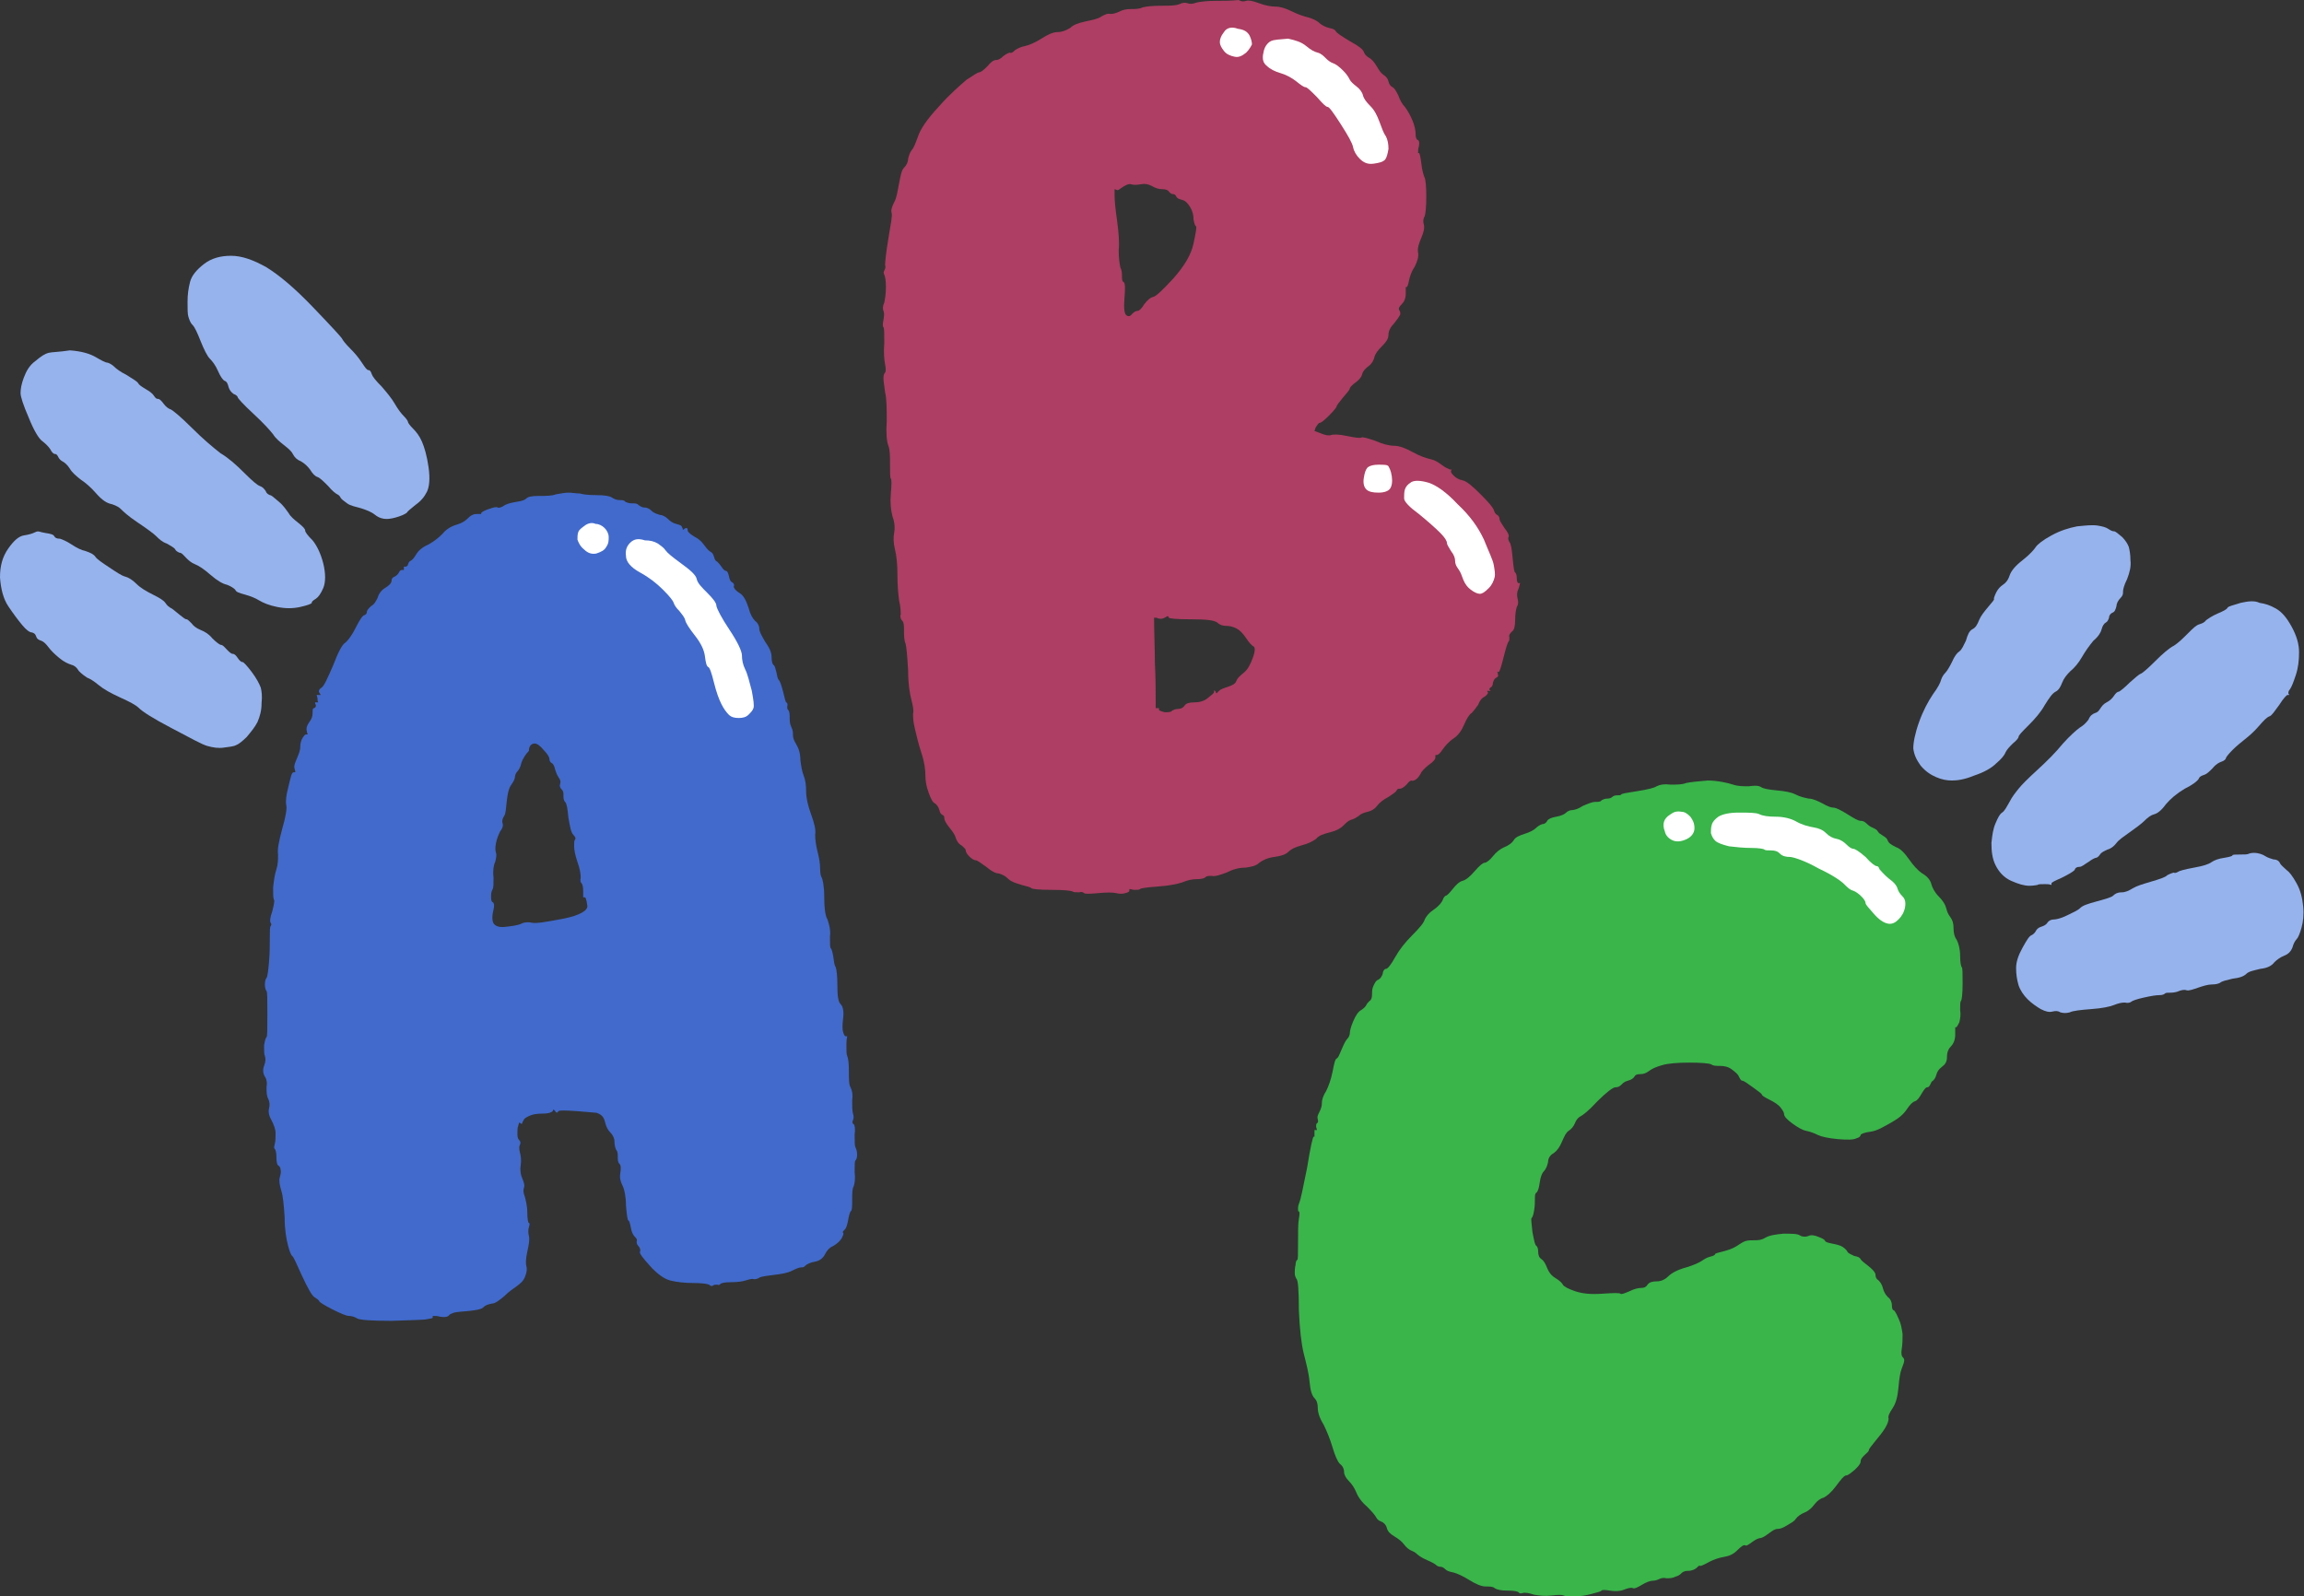 <?xml version="1.0" encoding="UTF-8" standalone="no"?><svg xmlns="http://www.w3.org/2000/svg" xmlns:xlink="http://www.w3.org/1999/xlink" fill="#000000" height="194.1" preserveAspectRatio="xMidYMid meet" version="1" viewBox="9.4 45.0 280.1 194.1" width="280.1" zoomAndPan="magnify"><rect x="9.4" y="45.0" width="280.1" height="194.1" fill="#333333" stroke="none"/><g><g id="change1_1"><path d="M157.2,45.1c-1,0-1.8,0.1-2.3,0.2c-0.5,0.2-0.9,0.2-1.1,0.1c-0.3-0.1-0.6-0.1-1,0.1c-0.5,0.2-1.2,0.2-2.3,0.2 c-1.1,0-1.8,0.1-2.2,0.2c-0.4,0.2-0.9,0.2-1.4,0.2c-0.6,0-1,0.1-1.4,0.3s-0.8,0.3-1.1,0.3c-0.4-0.1-0.7,0.1-1.1,0.3 c-0.4,0.3-1,0.4-1.9,0.6s-1.5,0.4-1.9,0.8c-0.5,0.3-1,0.5-1.5,0.5c-0.6,0-1.2,0.3-2,0.8c-0.8,0.5-1.5,0.8-2,0.9s-0.9,0.3-1.2,0.5 c-0.3,0.3-0.5,0.4-0.6,0.3c-0.1,0-0.4,0.1-0.8,0.4c-0.3,0.3-0.6,0.5-0.9,0.5c-0.3,0-0.6,0.2-1.1,0.8c-0.5,0.5-0.8,0.7-1,0.7 c-0.1,0-0.6,0.3-1.5,0.9c-0.8,0.7-2,1.7-3.4,3.3c-1.4,1.5-2.2,2.7-2.5,3.6c-0.3,0.8-0.5,1.4-0.8,1.7c-0.2,0.3-0.3,0.6-0.4,1 c0,0.4-0.2,0.8-0.5,1.1c-0.3,0.3-0.4,0.9-0.6,1.9s-0.3,1.8-0.6,2.3c-0.3,0.6-0.4,1-0.3,1.3c0.1,0.3-0.1,1.3-0.4,3.1 c-0.3,1.8-0.4,2.9-0.4,3.2c0.1,0.3,0,0.5-0.1,0.7c-0.1,0.2-0.1,0.3,0,0.5s0.2,0.7,0.2,1.5s-0.1,1.4-0.2,1.9c-0.2,0.4-0.2,0.8-0.1,1 s0.1,0.6,0,1.1c-0.1,0.5-0.1,0.8,0,0.9s0.1,0.7,0.1,1.9c-0.1,1.2,0,2.1,0.1,2.6s0.1,0.9,0,1s-0.2,0.3-0.2,0.7 c0,0.3,0.1,0.9,0.2,1.7c0.2,0.8,0.2,2,0.2,3.5c-0.1,1.5,0,2.5,0.2,3s0.2,1.3,0.2,2.3c0,1,0,1.6,0.1,1.7c0.1,0.1,0.1,0.7,0,1.8 s0,2,0.2,2.8c0.3,0.8,0.3,1.5,0.2,2s-0.1,1.2,0.1,2c0.2,0.8,0.3,1.8,0.3,3.1s0.1,2.3,0.2,3.1c0.2,0.8,0.2,1.4,0.2,1.7 c-0.1,0.3,0,0.6,0.2,0.8c0.2,0.2,0.2,0.6,0.2,1.2c0,0.6,0,1.1,0.2,1.6c0.1,0.4,0.2,1.5,0.3,3.2c0,1.7,0.2,2.8,0.4,3.6 c0.2,0.8,0.3,1.3,0.2,1.7c0,0.3,0,0.9,0.2,1.7s0.4,1.8,0.8,3s0.5,2.1,0.5,2.8c0,0.6,0.1,1.3,0.4,2.1c0.3,0.8,0.5,1.2,0.8,1.3 c0.2,0.2,0.4,0.4,0.5,0.8c0.1,0.4,0.2,0.5,0.4,0.6c0.2,0.1,0.2,0.2,0.2,0.4c0,0.2,0.2,0.6,0.6,1.1s0.7,0.9,0.8,1.3 c0.1,0.3,0.3,0.7,0.7,0.9c0.3,0.3,0.5,0.4,0.5,0.6c0,0.1,0.1,0.4,0.4,0.7s0.6,0.5,0.8,0.5s0.6,0.3,1.3,0.8c0.6,0.5,1.1,0.8,1.5,0.8 c0.3,0.1,0.7,0.2,1.1,0.6c0.4,0.4,1,0.6,1.7,0.8c0.8,0.2,1.1,0.3,1.2,0.4c0.1,0.1,0.9,0.2,2.4,0.2c1.6,0,2.4,0.1,2.6,0.2 c0.1,0.1,0.4,0.1,0.8,0.1c0.3-0.1,0.5,0,0.6,0.1c0.1,0.1,0.6,0.1,1.7,0c1-0.1,1.8-0.1,2.2,0c0.4,0.1,0.8,0.1,1.1,0 c0.4-0.1,0.5-0.2,0.5-0.3c0,0,0-0.1,0-0.2c0.2,0,0.4,0.1,0.6,0.1c0.4,0,0.6,0,0.7-0.1c0.1-0.1,0.7-0.2,2.1-0.3 c1.4-0.1,2.4-0.3,3-0.5c0.7-0.3,1.3-0.4,1.8-0.4c0.5,0,0.9-0.1,1-0.2c0.2-0.2,0.4-0.2,0.8-0.2c0.4,0.1,1-0.1,1.8-0.4 c0.8-0.4,1.5-0.6,2.3-0.6c0.7-0.1,1.3-0.2,1.7-0.6c0.4-0.3,1-0.6,1.8-0.7c0.8-0.1,1.4-0.3,1.7-0.6c0.3-0.3,0.8-0.6,1.6-0.8 c0.8-0.2,1.4-0.5,1.8-0.8c0.3-0.4,0.9-0.6,1.7-0.8c0.8-0.2,1.3-0.5,1.6-0.8c0.3-0.3,0.6-0.6,0.9-0.7c0.4-0.1,0.7-0.3,1-0.5 c0.3-0.3,0.7-0.4,1.1-0.5c0.4-0.1,0.8-0.3,1.1-0.7c0.3-0.4,0.8-0.8,1.4-1.1c0.6-0.4,0.9-0.6,1-0.8c0.1-0.2,0.2-0.2,0.4-0.2 c0.2,0,0.5-0.2,0.8-0.5c0.3-0.4,0.5-0.5,0.6-0.5c0.1,0.1,0.3,0,0.5-0.1c0.3-0.2,0.4-0.4,0.6-0.7c0.1-0.3,0.5-0.7,1-1.1 c0.6-0.4,0.8-0.7,0.8-0.9c0-0.1,0-0.2,0-0.3c0.1,0,0.1,0,0.2,0c0.1,0,0.4-0.2,0.7-0.7c0.3-0.4,0.7-0.9,1.3-1.3c0.6-0.4,1-1,1.3-1.7 s0.6-1.2,0.9-1.4c0.3-0.3,0.5-0.6,0.8-1c0.2-0.5,0.4-0.8,0.8-1c0.3-0.2,0.4-0.4,0.4-0.5c0,0-0.1-0.1-0.1-0.2c0.1,0,0.1,0,0.2,0 c0.1,0,0.1,0,0.2,0c0-0.1,0-0.1-0.1-0.1c-0.1-0.1,0-0.2,0.1-0.3c0.2-0.1,0.3-0.3,0.3-0.6c0.1-0.3,0.2-0.5,0.4-0.6 c0.2-0.1,0.3-0.2,0.2-0.4c0-0.1,0-0.2-0.1-0.3c0,0,0.1,0,0.2,0c0.1,0,0.3-0.6,0.6-1.8c0.3-1.2,0.5-1.8,0.6-1.9 c0.1-0.1,0.1-0.2,0.1-0.5c-0.1-0.3,0.1-0.5,0.3-0.7c0.3-0.2,0.4-0.7,0.4-1.4c0-0.7,0.1-1.3,0.2-1.6c0.2-0.3,0.2-0.6,0.1-1 c-0.1-0.4-0.1-0.8,0.1-1.2c0.1-0.2,0.1-0.4,0.2-0.7c0,0-0.1,0-0.2,0c-0.1,0-0.2-0.2-0.2-0.6c0-0.4-0.1-0.6-0.2-0.7 c-0.1,0-0.2-0.6-0.3-1.7c-0.1-1.1-0.2-1.8-0.4-2c-0.1-0.2-0.2-0.4-0.1-0.6c0.1-0.2-0.1-0.6-0.5-1.1c-0.4-0.6-0.6-0.9-0.6-1.1 s-0.1-0.4-0.3-0.5s-0.3-0.3-0.4-0.6s-0.6-0.9-1.6-1.9c-1-1-1.7-1.6-2.2-1.7s-0.8-0.3-1.1-0.6c-0.3-0.3-0.3-0.4-0.3-0.5 c0,0,0-0.1,0.1-0.2c-0.1,0-0.3,0-0.4-0.1c-0.3-0.1-0.6-0.3-1-0.6c-0.4-0.3-0.8-0.5-1.3-0.6c-0.4-0.1-1.1-0.3-2-0.8 c-0.9-0.5-1.7-0.8-2.3-0.8c-0.6,0-1.4-0.2-2.3-0.6c-0.9-0.3-1.5-0.5-1.7-0.4s-0.8,0-1.8-0.2c-0.9-0.2-1.6-0.2-1.9-0.1 c-0.3,0.1-0.7,0-1.2-0.2c-0.3-0.1-0.5-0.2-0.8-0.3c0.1-0.2,0.1-0.4,0.2-0.5c0.2-0.3,0.3-0.5,0.5-0.5c0.1,0,0.5-0.3,1.1-0.9 c0.6-0.6,0.9-1,0.9-1.1s0.3-0.5,0.8-1.1c0.5-0.6,0.8-0.9,0.8-1.1c0.1-0.2,0.3-0.4,0.7-0.7c0.4-0.3,0.7-0.6,0.8-1s0.4-0.7,0.8-1 c0.4-0.3,0.6-0.7,0.7-1.1c0.1-0.4,0.4-0.8,0.9-1.3s0.8-0.9,0.8-1.4c0-0.5,0.3-1,0.7-1.4c0.4-0.5,0.6-0.8,0.7-1s0-0.5-0.1-0.6 c-0.1-0.2,0-0.4,0.3-0.7c0.3-0.3,0.5-0.7,0.5-1.3c0-0.3,0-0.5,0-0.8c0.1,0,0.1,0,0.1,0c0.1,0,0.2-0.3,0.3-0.8s0.3-1.1,0.7-1.7 c0.3-0.6,0.5-1.2,0.4-1.7s0.1-1.1,0.4-1.8s0.4-1.2,0.3-1.6c-0.1-0.3-0.1-0.7,0.1-1c0.1-0.3,0.2-1.1,0.2-2.4s-0.1-2.1-0.2-2.3 s-0.3-0.8-0.4-1.7c-0.1-0.8-0.2-1.3-0.3-1.3c-0.1,0-0.1,0-0.1,0c0-0.3,0-0.5,0.1-0.8c0.1-0.5,0-0.8-0.2-0.8 c-0.1-0.1-0.2-0.3-0.2-0.7s-0.1-1-0.4-1.7c-0.3-0.7-0.6-1.2-0.9-1.6c-0.3-0.3-0.6-0.8-0.8-1.4c-0.3-0.6-0.5-0.9-0.7-1 c-0.2-0.1-0.4-0.3-0.5-0.7s-0.3-0.6-0.6-0.8s-0.5-0.5-0.8-1c-0.3-0.5-0.6-0.9-1-1.1c-0.3-0.2-0.5-0.4-0.6-0.7s-0.6-0.7-1.7-1.3 c-1-0.6-1.6-1-1.7-1.2c-0.1-0.2-0.3-0.3-0.8-0.4c-0.4-0.1-0.9-0.3-1.3-0.7c-0.4-0.3-0.9-0.5-1.3-0.6c-0.4-0.1-1.1-0.3-1.9-0.7 s-1.5-0.6-2-0.6c-0.5,0-1.2-0.1-2-0.4c-0.8-0.3-1.3-0.4-1.6-0.3s-0.6,0.1-0.9-0.1C158.9,45.1,158.2,45.1,157.2,45.1z M146.9,67.4 c0.3,0.1,0.7,0.1,1.2,0s0.9,0,1.3,0.2c0.5,0.3,0.9,0.4,1.3,0.4s0.7,0.1,0.8,0.3c0.2,0.2,0.3,0.3,0.5,0.3c0.2,0,0.3,0.1,0.4,0.3 c0.1,0.2,0.3,0.3,0.7,0.4c0.4,0.1,0.7,0.4,1,0.9s0.4,1,0.4,1.5c0.1,0.5,0.2,0.8,0.3,0.8c0.1,0.1,0,0.7-0.3,2.1s-1.1,2.7-2.4,4.2 c-1.3,1.4-2.1,2.2-2.5,2.3c-0.4,0.1-0.7,0.4-1.1,0.9c-0.3,0.5-0.6,0.8-0.8,0.8s-0.4,0.1-0.7,0.4c-0.2,0.3-0.5,0.3-0.7,0.1 c-0.2-0.2-0.3-0.8-0.2-2s0.1-1.9-0.1-2c-0.2-0.1-0.2-0.4-0.2-0.7c0-0.3,0-0.7-0.2-1.1c-0.1-0.5-0.2-1.1-0.2-2.1 c0.1-0.9,0-2.1-0.2-3.6c-0.2-1.4-0.3-2.4-0.3-3c0-0.3,0-0.6,0-0.8c0.1,0,0.2,0.1,0.3,0.1c0.1,0.1,0.3-0.1,0.6-0.3 S146.6,67.3,146.9,67.4z M151.4,119.9c0,0.1,0.1,0.1,0.1,0.2c0,0.1,0.9,0.2,2.7,0.2s2.8,0.1,3.2,0.4c0.3,0.3,0.7,0.4,1.1,0.4 c0.4,0,0.8,0.1,1.2,0.3c0.4,0.2,0.8,0.6,1.2,1.2c0.4,0.6,0.7,0.9,0.9,1c0.2,0.1,0.2,0.6-0.1,1.4c-0.3,0.8-0.6,1.4-1.1,1.8 c-0.5,0.4-0.8,0.7-0.9,1c-0.1,0.3-0.4,0.5-1,0.7c-0.6,0.2-0.9,0.3-1.1,0.5c-0.1,0.1-0.2,0.2-0.3,0.3c-0.1-0.1-0.1-0.1-0.1-0.2 c-0.1-0.1-0.1-0.1-0.2-0.2c0,0.1,0,0.1,0,0.2c0,0.2-0.3,0.4-0.8,0.8c-0.5,0.4-1.1,0.5-1.6,0.5c-0.6,0-1,0.1-1.2,0.4 s-0.5,0.4-0.8,0.4c-0.3,0-0.5,0.1-0.7,0.2c-0.1,0.2-0.5,0.2-0.9,0.2c-0.4-0.1-0.7-0.2-0.7-0.3c0-0.1,0-0.1,0-0.2 c-0.1,0-0.1,0-0.2,0s-0.1,0-0.2,0c0-1.8,0-3.6-0.1-5.5c0-1.8-0.1-3.6-0.1-5.5c0.2,0,0.4,0,0.5,0.1c0.4,0.1,0.6,0,0.8-0.1 C151.2,120,151.3,119.9,151.4,119.9z" fill="#ae3e63"/></g><g id="change2_1"><path d="M78.5,104.9c-0.4,0-0.9,0.1-1.5,0.2c-0.5,0.2-1.2,0.2-2.1,0.2s-1.3,0.1-1.5,0.3s-0.5,0.3-1.1,0.4 s-1.1,0.2-1.5,0.4c-0.4,0.3-0.8,0.4-0.9,0.3c-0.2-0.1-0.5,0-1.1,0.2c-0.6,0.2-0.9,0.4-0.9,0.5c0,0.1,0,0.1,0,0.1 c-0.2,0-0.4,0-0.6,0c-0.4,0-0.7,0.2-1,0.5c-0.3,0.3-0.7,0.6-1.4,0.8s-1.3,0.6-1.7,1.1c-0.5,0.5-1,0.9-1.7,1.3 c-0.7,0.3-1.2,0.7-1.5,1.2c-0.3,0.5-0.5,0.7-0.7,0.8c-0.2,0.1-0.2,0.2-0.3,0.4c0,0.2-0.2,0.3-0.3,0.3c-0.1,0-0.1,0-0.2,0 c0,0.1,0,0.1,0,0.2c0,0.1,0,0.1,0,0.2c-0.1,0-0.1,0-0.2,0c-0.2,0-0.3,0.1-0.4,0.3c-0.1,0.2-0.3,0.4-0.5,0.5 c-0.3,0.1-0.4,0.3-0.4,0.5c0,0.3-0.3,0.6-0.8,0.9s-0.8,0.8-0.9,1.2c-0.2,0.4-0.4,0.8-0.8,1c-0.3,0.3-0.5,0.5-0.5,0.7 c0,0.2-0.1,0.3-0.3,0.4c-0.2,0-0.6,0.6-1.1,1.6s-1,1.6-1.3,1.8c-0.3,0.2-0.8,1.1-1.4,2.7c-0.7,1.6-1.1,2.5-1.4,2.7 c-0.3,0.2-0.4,0.4-0.3,0.6c0.1,0.1,0.1,0.2,0.2,0.3c-0.1,0-0.2,0-0.3,0c-0.1,0-0.1,0-0.2,0c0,0.1,0.1,0.3,0.1,0.5 c0,0.1,0,0.3,0.1,0.4c-0.1,0-0.1,0-0.2,0s-0.1,0-0.2,0c0,0.1,0,0.2,0.1,0.3c0,0.2,0,0.3-0.2,0.4c-0.2,0-0.2,0.2-0.2,0.6 s-0.1,0.7-0.4,1.1s-0.4,0.8-0.3,1.1c0,0.2,0.1,0.3,0.1,0.4c0,0-0.1,0-0.2,0c-0.1,0-0.2,0.1-0.4,0.4s-0.3,0.7-0.3,1.1 c0,0.5-0.2,0.9-0.4,1.4s-0.4,0.9-0.3,1.2c0,0.1,0.1,0.3,0.1,0.5c0,0-0.1,0-0.2,0c-0.1,0-0.2,0.1-0.3,0.4s-0.2,0.8-0.4,1.6 c-0.2,0.8-0.3,1.5-0.2,2c0.1,0.5-0.1,1.5-0.5,2.9c-0.4,1.5-0.6,2.5-0.5,3.1c0,0.6,0,1.2-0.2,1.8c-0.2,0.6-0.3,1.3-0.4,2.2 c0,0.8,0,1.3,0.1,1.5c0.1,0.1,0,0.6-0.2,1.4c-0.3,0.8-0.3,1.3-0.2,1.4s0.1,0.3,0,0.4s-0.1,0.6-0.1,1.4c0,0.8,0,1.8-0.1,3 c-0.1,1.1-0.2,1.8-0.3,1.9c-0.1,0.1-0.2,0.4-0.2,0.8s0.1,0.7,0.2,0.8s0.1,1,0.1,2.8c0,1.8,0,2.7-0.1,2.8c-0.1,0.1-0.2,0.4-0.3,1 c0,0.7,0,1.1,0.1,1.3c0.1,0.3,0.1,0.7-0.1,1.2c-0.2,0.5-0.1,1,0.1,1.3c0.2,0.3,0.3,0.7,0.2,1.3c0,0.6,0,1,0.2,1.4 c0.2,0.4,0.2,0.8,0.1,1.2c-0.1,0.4,0,0.9,0.3,1.4c0.3,0.6,0.5,1.1,0.5,1.6s0,0.9-0.1,1.3c-0.1,0.4-0.1,0.5,0,0.6 c0.1,0.1,0.2,0.4,0.2,1c0,0.6,0.1,0.9,0.2,1c0.2,0.1,0.3,0.3,0.3,0.5c0.1,0.3,0,0.6-0.1,1c-0.1,0.4,0,0.9,0.2,1.6 c0.2,0.6,0.3,1.7,0.4,3.2c0,1.5,0.2,2.6,0.4,3.4c0.2,0.8,0.4,1.2,0.5,1.3c0.2,0.1,0.5,0.9,1.2,2.4s1.2,2.4,1.5,2.6 c0.3,0.2,0.6,0.4,0.6,0.5c0,0.1,0.6,0.5,1.6,1s1.7,0.8,2,0.8c0.3,0,0.7,0.1,1,0.3c0.3,0.2,1.8,0.3,4.2,0.3c2.5-0.1,3.9-0.1,4.3-0.2 c0.5-0.1,0.7-0.1,0.7-0.2c0-0.1,0-0.1,0-0.2c0.3,0,0.6,0,0.9,0.1c0.6,0.1,1,0,1.1-0.2c0.1-0.1,0.3-0.2,0.6-0.3 c0.3-0.1,0.9-0.1,1.8-0.2c0.9-0.1,1.5-0.2,1.7-0.4c0.3-0.3,0.6-0.4,1.1-0.5c0.4,0,0.9-0.4,1.5-0.9c0.6-0.6,1.1-0.9,1.5-1.2 s0.8-0.6,1-1.1c0.2-0.5,0.3-0.9,0.2-1.3c-0.1-0.3-0.1-0.9,0.1-1.8c0.2-0.9,0.3-1.5,0.2-1.9c-0.1-0.4-0.1-0.8,0-1.1 c0.1-0.3,0.1-0.5,0-0.5c-0.1,0-0.2-0.5-0.2-1.3s-0.2-1.5-0.3-1.9c-0.2-0.5-0.2-0.8-0.1-1.1s0-0.6-0.2-1.1c-0.2-0.4-0.3-1-0.2-1.6 c0.1-0.7,0-1.2-0.1-1.6c-0.1-0.4-0.1-0.7,0-0.9c0.1-0.2,0.1-0.4-0.1-0.6c-0.2-0.2-0.2-0.5-0.2-0.8c0-0.4,0-0.7,0.1-0.9 c0-0.1,0.1-0.3,0.1-0.4c0.1,0,0.1,0,0.2,0.1c0.1,0,0.1,0.1,0.1,0.1c0.1-0.1,0.1-0.3,0.2-0.4c0.1-0.3,0.3-0.4,0.7-0.6 c0.4-0.2,0.9-0.3,1.7-0.3s1.1-0.2,1.2-0.3c0-0.1,0-0.1,0.1-0.2c0.1,0.1,0.1,0.1,0.2,0.2c0,0.1,0.1,0.1,0.2,0.2 c0.1-0.1,0.1-0.1,0.2-0.2c0.1-0.1,0.8-0.1,2.2,0s2.2,0.2,2.4,0.2c0.3,0.1,0.5,0.2,0.7,0.4c0.2,0.2,0.3,0.5,0.4,0.9 c0.1,0.4,0.3,0.8,0.6,1.1c0.3,0.3,0.5,0.7,0.5,1.1c0,0.4,0.1,0.8,0.2,1c0.2,0.2,0.2,0.5,0.2,0.8c0,0.4,0,0.7,0.2,0.9 s0.2,0.6,0.1,1.2c-0.1,0.6,0.1,1.1,0.3,1.5s0.4,1.3,0.4,2.4c0.1,1.2,0.2,1.8,0.3,1.8c0.1,0,0.2,0.4,0.3,0.9 c0.1,0.6,0.3,0.9,0.5,1.1c0.2,0.2,0.3,0.4,0.2,0.5c0,0.2,0,0.4,0.2,0.6c0.2,0.2,0.3,0.5,0.2,0.7c-0.1,0.2,0.4,0.8,1.2,1.7 c0.8,0.9,1.7,1.6,2.5,1.8c0.8,0.2,1.8,0.3,2.8,0.3s1.7,0.1,1.9,0.2c0.2,0.2,0.4,0.2,0.5,0.1c0.1-0.1,0.3-0.1,0.5-0.1 c0.2,0.1,0.3,0,0.4-0.1s0.5-0.2,1.3-0.2c0.8,0,1.4-0.1,1.7-0.2s0.7-0.2,0.9-0.2c0.3,0.1,0.6,0,0.9-0.2c0.3-0.1,0.9-0.2,1.8-0.3 c0.8-0.1,1.5-0.2,2.1-0.5c0.6-0.3,0.9-0.4,1.1-0.4s0.3,0,0.5-0.2c0.2-0.2,0.6-0.4,1.2-0.5s1-0.5,1.2-0.9c0.2-0.4,0.5-0.8,1-1 c0.5-0.3,0.8-0.6,1-0.9c0.2-0.4,0.3-0.6,0.2-0.7c-0.1-0.1,0-0.2,0.2-0.4c0.2-0.2,0.3-0.6,0.4-1.1c0.1-0.6,0.2-0.9,0.3-1.1 c0.2-0.1,0.2-0.6,0.2-1.4c0-0.8,0-1.4,0.2-1.7c0.1-0.3,0.2-0.9,0.1-1.7c0-0.9,0-1.3,0.1-1.4c0.1-0.1,0.2-0.3,0.2-0.7 c0-0.4-0.1-0.7-0.2-0.9s-0.1-0.7-0.1-1.5c0.1-0.8,0-1.2-0.1-1.3c-0.2-0.1-0.2-0.3-0.1-0.5c0.1-0.2,0.1-0.5,0-0.8s-0.1-0.9-0.1-1.6 c0.1-0.7,0-1.2-0.2-1.6c-0.2-0.3-0.2-1-0.2-2c0-1-0.1-1.6-0.2-1.8c-0.1-0.2-0.1-0.6-0.1-1.3c0-0.3,0-0.7,0.1-1.1 c-0.1,0-0.1,0-0.2,0c-0.1,0-0.2-0.2-0.3-0.5c-0.1-0.3-0.1-0.9,0-1.7c0.1-0.8,0-1.4-0.3-1.7c-0.3-0.3-0.4-1-0.4-2.3 c0-1.2-0.1-1.9-0.2-2.2c-0.2-0.3-0.2-0.7-0.3-1.3c-0.1-0.6-0.2-0.9-0.3-1c-0.1-0.1-0.1-0.5-0.1-1.4c0.1-0.8-0.1-1.5-0.3-2.1 c-0.3-0.5-0.4-1.5-0.4-2.8s-0.2-2.1-0.3-2.3c-0.1-0.1-0.2-0.5-0.2-1.1c0-0.6-0.1-1.2-0.3-2c-0.2-0.8-0.3-1.5-0.3-2.1 c0.1-0.6-0.1-1.4-0.5-2.5c-0.4-1.1-0.6-2-0.6-2.8s-0.1-1.4-0.3-1.9c-0.2-0.5-0.3-1.1-0.4-1.9c0-0.8-0.2-1.4-0.5-1.9 c-0.3-0.5-0.4-0.8-0.4-1.1s0-0.6-0.2-1c-0.2-0.4-0.2-0.8-0.2-1.3s-0.1-0.7-0.2-0.8s-0.1-0.2-0.1-0.4c0.1-0.3,0-0.4-0.1-0.5 c-0.1,0-0.2-0.5-0.4-1.3c-0.2-0.8-0.4-1.3-0.5-1.4c-0.2-0.2-0.2-0.5-0.3-0.9c-0.1-0.4-0.2-0.8-0.3-0.9c-0.2-0.1-0.3-0.5-0.3-1 c0-0.6-0.3-1.2-0.8-1.9c-0.4-0.7-0.7-1.2-0.7-1.6c0-0.3-0.2-0.7-0.5-0.9c-0.3-0.3-0.6-0.8-0.8-1.6c-0.3-0.9-0.6-1.5-1.1-1.8 s-0.7-0.6-0.7-0.8c0.1-0.2,0-0.4-0.2-0.5c-0.2-0.1-0.3-0.3-0.4-0.8c-0.1-0.4-0.2-0.6-0.4-0.6c-0.1,0-0.3-0.2-0.5-0.5 s-0.4-0.5-0.5-0.6c-0.2-0.1-0.3-0.2-0.4-0.6c-0.1-0.3-0.2-0.5-0.4-0.6c-0.2-0.1-0.4-0.3-0.7-0.7c-0.3-0.4-0.6-0.8-1.2-1.1 c-0.5-0.3-0.9-0.6-0.9-0.8c0-0.1,0-0.2-0.1-0.3c-0.1,0-0.2,0-0.3,0.1s-0.1,0.1-0.2,0.1c0-0.1,0-0.2-0.1-0.3c0-0.2-0.3-0.3-0.7-0.4 c-0.4-0.1-0.7-0.3-1-0.6c-0.3-0.3-0.7-0.5-1-0.5c-0.3-0.1-0.7-0.2-1-0.5c-0.3-0.3-0.6-0.4-0.9-0.4c-0.3,0-0.5-0.2-0.7-0.3 c-0.1-0.2-0.4-0.2-0.8-0.2c-0.3,0-0.6-0.1-0.8-0.2c-0.1-0.2-0.4-0.2-0.7-0.2c-0.3,0-0.6-0.1-0.9-0.3s-0.9-0.3-1.9-0.3 s-1.7-0.1-2-0.2C79.4,105,79,104.9,78.5,104.9z M74.4,135.4c0.3,0,0.7,0.3,1.1,0.8c0.5,0.5,0.7,0.9,0.7,1.1c0,0.2,0.1,0.4,0.3,0.5 c0.2,0.1,0.3,0.4,0.4,0.8c0.1,0.3,0.2,0.6,0.4,0.9c0.2,0.3,0.3,0.5,0.2,0.8c-0.1,0.3,0,0.5,0.2,0.7c0.2,0.2,0.2,0.4,0.2,0.7 c0,0.3,0,0.6,0.2,0.8s0.3,0.8,0.4,1.9c0.2,1.1,0.3,1.8,0.6,2.1c0.3,0.3,0.3,0.5,0.2,0.6c-0.1,0.1-0.1,0.3-0.1,0.8 c0,0.4,0.1,1,0.4,1.9c0.3,0.8,0.4,1.5,0.4,1.9c-0.1,0.4,0,0.6,0.1,0.7c0.1,0.1,0.2,0.4,0.2,0.9c0,0.3,0,0.6,0,0.8c0,0,0.1,0,0.2,0 c0.1,0,0.2,0.3,0.3,1c0.1,0.6-0.9,1.2-2.9,1.6c-2.1,0.4-3.3,0.6-3.8,0.5c-0.4-0.1-0.9-0.1-1.3,0.1c-0.4,0.2-1.1,0.3-2,0.4 c-0.9,0.1-1.4-0.2-1.5-0.7s0-1,0.1-1.4c0.1-0.4,0.1-0.8-0.1-0.9c-0.2-0.1-0.2-0.4-0.2-0.8s0.1-0.6,0.2-0.8s0.1-0.6,0.1-1.4 c-0.1-0.8,0-1.5,0.2-1.9c0.1-0.4,0.2-0.8,0.1-1.1s-0.1-0.7,0-1.2c0.1-0.5,0.3-1,0.5-1.4c0.3-0.4,0.4-0.7,0.3-1 c-0.1-0.3,0-0.6,0.2-0.9c0.2-0.3,0.2-0.9,0.3-1.7c0.1-0.9,0.2-1.5,0.5-2c0.3-0.4,0.5-0.8,0.5-1s0.1-0.5,0.3-0.7 c0.2-0.2,0.4-0.6,0.5-1.1c0.2-0.5,0.5-1,0.9-1.4C73.7,135.6,74.1,135.4,74.4,135.4z" fill="#416acc"/></g><g id="change3_1"><path d="M217,139.9c-1.3,0.1-2.1,0.2-2.6,0.3c-0.5,0.2-1.1,0.2-1.9,0.2c-0.8-0.1-1.3,0-1.7,0.2 c-0.3,0.2-1.1,0.4-2.4,0.6s-1.9,0.3-1.9,0.4c-0.1,0.1-0.2,0.1-0.5,0.1s-0.5,0.1-0.6,0.2c-0.1,0.1-0.3,0.2-0.6,0.2s-0.5,0.1-0.7,0.2 c-0.1,0.2-0.4,0.2-0.8,0.2c-0.3,0-0.8,0.2-1.5,0.5c-0.6,0.4-1.1,0.5-1.3,0.5s-0.5,0.1-0.7,0.3c-0.2,0.2-0.6,0.4-1.2,0.5 c-0.6,0.1-1,0.3-1.1,0.5c-0.1,0.2-0.3,0.4-0.6,0.4c-0.3,0.1-0.6,0.3-0.8,0.5s-0.7,0.5-1.4,0.7c-0.6,0.2-1.1,0.4-1.3,0.8 c-0.2,0.3-0.6,0.6-1.1,0.8s-1,0.6-1.4,1.1c-0.4,0.5-0.8,0.8-1,0.8s-0.6,0.3-1.2,1c-0.6,0.7-1.1,1.1-1.5,1.2c-0.4,0.1-0.8,0.5-1.2,1 c-0.4,0.5-0.7,0.8-0.8,0.8c-0.1,0-0.3,0.2-0.4,0.5c-0.1,0.3-0.5,0.8-1.1,1.2s-0.9,0.8-1.1,1.2c-0.1,0.4-0.6,1-1.5,1.9 c-0.9,0.9-1.6,1.8-2.1,2.7c-0.5,0.9-0.9,1.4-1.1,1.4s-0.4,0.3-0.4,0.6c-0.1,0.3-0.3,0.6-0.5,0.7c-0.3,0.1-0.4,0.3-0.6,0.7 c-0.2,0.4-0.2,0.7-0.2,1.1c0,0.4-0.1,0.7-0.3,0.8c-0.2,0.2-0.3,0.3-0.4,0.5s-0.3,0.4-0.6,0.6c-0.4,0.2-0.7,0.7-1,1.4 s-0.4,1.2-0.4,1.4s-0.1,0.5-0.3,0.7c-0.2,0.2-0.4,0.6-0.7,1.3s-0.4,1-0.6,1.1c-0.2,0.1-0.3,0.6-0.5,1.6s-0.5,1.8-0.8,2.4 c-0.4,0.6-0.5,1.1-0.5,1.4c0,0.4-0.1,0.7-0.3,1.1s-0.3,0.6-0.2,0.9s0,0.4-0.1,0.5c-0.1,0-0.1,0.2-0.1,0.4c0,0.1,0.1,0.3,0.1,0.4 c-0.1,0-0.1,0-0.1,0c-0.1,0-0.1,0-0.2,0c0,0.1,0,0.3,0,0.4s0,0.3,0,0.4c-0.1,0-0.1,0-0.1,0c-0.1,0-0.4,1.3-0.8,3.8 c-0.5,2.5-0.8,3.9-0.9,4.1c-0.1,0.3-0.2,0.5-0.2,0.8s0,0.4,0.1,0.4s0.1,0.4,0,0.9c-0.1,0.6-0.1,1.5-0.1,2.9s0,2.1-0.1,2.1 c-0.1,0-0.2,0.3-0.2,0.6c-0.1,0.4-0.1,0.7-0.1,1s0.1,0.5,0.2,0.7c0.2,0.1,0.3,1.4,0.3,3.8c0.1,2.3,0.3,4.1,0.6,5.3 c0.3,1.2,0.6,2.3,0.7,3.4c0.1,1.1,0.3,1.7,0.6,2s0.4,0.7,0.4,1.2s0.2,1.2,0.7,2c0.4,0.8,0.8,1.8,1.1,2.8s0.6,1.7,0.9,2 c0.4,0.3,0.5,0.7,0.5,1s0.2,0.7,0.6,1.1c0.4,0.4,0.7,0.9,0.9,1.4s0.6,1.1,1.3,1.7c0.7,0.7,1,1.1,1.1,1.3c0.1,0.2,0.3,0.4,0.6,0.5 c0.3,0.1,0.6,0.4,0.7,0.8c0.1,0.4,0.4,0.7,0.9,1c0.5,0.3,0.9,0.6,1.2,1c0.3,0.4,0.6,0.6,0.8,0.7s0.5,0.2,0.7,0.4s0.6,0.5,1.3,0.8 c0.7,0.3,1,0.5,1.1,0.6c0.1,0.1,0.3,0.2,0.5,0.2c0.2,0,0.4,0.1,0.6,0.3c0.2,0.2,0.5,0.3,1,0.4c0.4,0.1,1.1,0.4,1.9,0.9 s1.5,0.8,2,0.8s0.9,0,1.1,0.2c0.3,0.2,0.8,0.3,1.6,0.3c0.8,0,1.2,0.1,1.3,0.2c0.1,0.1,0.2,0.2,0.5,0.1c0.3-0.1,0.8,0,1.4,0.2 c0.6,0.1,1.3,0.2,2.1,0.1c0.8-0.1,1.3-0.1,1.5,0c0.2,0.1,0.6,0.1,1.3,0.1s1.4-0.1,2.1-0.3c0.8-0.2,1.1-0.3,1.2-0.4 c0.1-0.1,0.4-0.1,1,0c0.6,0.1,1.2,0.1,1.7-0.1s0.9-0.3,1.1-0.2s0.6-0.1,1.1-0.4s1-0.5,1.3-0.5c0.3,0,0.6-0.1,0.8-0.2 s0.5-0.2,0.9-0.1c0.4,0,0.7,0,1.1-0.2c0.4-0.1,0.6-0.3,0.7-0.4s0.3-0.3,0.8-0.3s0.9-0.2,1.1-0.4s0.3-0.3,0.4-0.2 c0.1,0,0.4-0.1,1.1-0.5c0.6-0.3,1.2-0.5,1.8-0.6c0.6-0.1,1.1-0.3,1.6-0.8s0.8-0.7,1-0.6c0.1,0.1,0.4-0.1,0.8-0.4 c0.4-0.3,0.8-0.5,1.1-0.5c0.3-0.1,0.6-0.3,1-0.6c0.4-0.3,0.7-0.5,1-0.5s0.6-0.1,1.1-0.4s0.9-0.5,1.1-0.8c0.2-0.3,0.6-0.6,1.1-0.8 s0.9-0.6,1.2-1c0.3-0.4,0.7-0.7,1.1-0.8c0.4-0.2,0.9-0.6,1.5-1.4s0.9-1.2,1.2-1.3c0.3,0,0.6-0.3,1.1-0.7c0.4-0.4,0.7-0.7,0.7-1 s0.2-0.5,0.5-0.8s0.5-0.4,0.5-0.6c0-0.1,0.3-0.5,0.8-1.1c0.5-0.6,0.9-1.1,1.2-1.6c0.3-0.5,0.4-0.9,0.4-1.1 c-0.1-0.3,0.1-0.7,0.5-1.3c0.4-0.6,0.6-1.4,0.7-2.5s0.2-1.8,0.4-2.3s0.3-0.8,0.3-1c0-0.2-0.1-0.3-0.2-0.4c-0.1-0.1-0.2-0.4-0.1-1 c0.1-0.6,0.1-1.2,0.1-1.8c-0.1-0.7-0.2-1.3-0.5-1.9c-0.3-0.7-0.5-1-0.6-1s-0.2-0.2-0.2-0.6c0-0.4-0.2-0.8-0.5-1 c-0.3-0.3-0.5-0.7-0.6-1.1c-0.1-0.4-0.3-0.7-0.5-0.9c-0.3-0.2-0.4-0.4-0.4-0.8c-0.1-0.3-0.4-0.6-0.9-1c-0.5-0.4-0.8-0.6-0.9-0.8 c-0.1-0.2-0.3-0.3-0.8-0.4c-0.4-0.2-0.7-0.3-0.8-0.5s-0.3-0.4-0.6-0.6c-0.3-0.2-0.8-0.3-1.3-0.4c-0.5-0.1-0.8-0.2-0.8-0.3 c-0.1-0.2-0.3-0.3-0.8-0.5c-0.5-0.2-0.9-0.3-1.3-0.1c-0.3,0.1-0.7,0.1-1-0.1c-0.3-0.2-1-0.2-2-0.2c-1,0.1-1.7,0.2-2.2,0.5 c-0.5,0.3-0.9,0.3-1.3,0.3c-0.4,0-0.8,0-1.1,0.1c-0.3,0.1-0.6,0.3-0.9,0.5s-0.8,0.5-1.6,0.7c-0.8,0.2-1.2,0.3-1.2,0.4 s-0.2,0.2-0.6,0.3c-0.4,0.1-0.7,0.3-1,0.5s-0.9,0.5-1.9,0.8c-1.1,0.3-1.8,0.7-2.2,1.1c-0.4,0.4-0.9,0.6-1.4,0.6 c-0.5,0-0.9,0.1-1.1,0.4c-0.2,0.3-0.4,0.4-0.8,0.4c-0.3,0-0.8,0.1-1.4,0.4c-0.7,0.3-1,0.4-1.1,0.3c-0.1-0.1-0.8-0.1-2.2,0 c-1.4,0.1-2.4,0-3.3-0.3s-1.4-0.6-1.5-0.8s-0.4-0.5-0.9-0.8c-0.5-0.3-0.8-0.7-1-1.2s-0.4-0.9-0.7-1.1s-0.4-0.5-0.4-0.9 s-0.1-0.6-0.2-0.7c-0.2-0.1-0.3-0.7-0.5-1.7c-0.1-1.1-0.2-1.6-0.1-1.7c0.1-0.1,0.2-0.3,0.3-0.9s0.1-1,0.1-1.4s0-0.7,0.2-0.8 c0.2-0.2,0.3-0.6,0.4-1.3c0.1-0.7,0.3-1.1,0.5-1.3s0.4-0.6,0.5-1.1c0-0.5,0.3-0.9,0.7-1.1c0.4-0.3,0.7-0.7,1-1.4s0.5-1.1,0.8-1.3 c0.3-0.2,0.6-0.5,0.8-1s0.5-0.7,0.7-0.8s0.9-0.6,2-1.8c1.1-1.1,1.9-1.7,2.2-1.7c0.3,0,0.5-0.1,0.7-0.3c0.2-0.2,0.4-0.4,0.8-0.5 c0.4-0.1,0.7-0.3,0.8-0.5c0.1-0.2,0.3-0.3,0.7-0.3c0.4,0,0.7-0.1,1.1-0.4s0.9-0.5,1.6-0.7c0.7-0.2,1.8-0.3,3.3-0.3s2.4,0.1,2.6,0.2 c0.3,0.2,0.6,0.2,1.1,0.2s1,0.1,1.4,0.4s0.8,0.6,0.9,0.9c0.2,0.4,0.3,0.5,0.4,0.5c0.2,0,0.6,0.3,1.3,0.8s1.1,0.8,1.1,0.9 s0.3,0.3,0.9,0.6c0.6,0.3,1.1,0.6,1.4,1c0.3,0.4,0.4,0.6,0.4,0.8c0,0.2,0.3,0.6,1,1.1c0.7,0.5,1.2,0.8,1.7,0.9 c0.5,0.1,1,0.3,1.4,0.5s1.3,0.4,2.4,0.5c1.2,0.1,1.9,0.1,2.3-0.1c0.4-0.1,0.5-0.3,0.5-0.4c0-0.1,0.4-0.3,1.2-0.4s1.6-0.6,2.5-1.1 c0.9-0.5,1.5-1,1.9-1.6c0.4-0.6,0.7-0.9,1-1c0.3-0.1,0.5-0.4,0.8-0.9s0.5-0.8,0.7-0.8s0.3-0.2,0.4-0.4s0.1-0.3,0.3-0.4 c0.1-0.1,0.3-0.3,0.4-0.7c0.1-0.4,0.3-0.7,0.7-1c0.4-0.3,0.6-0.6,0.6-1.2s0.2-1,0.5-1.3c0.3-0.3,0.5-0.8,0.5-1.4c0-0.3,0-0.6,0-0.9 c0,0,0.1,0,0.1,0c0.1,0,0.2-0.2,0.4-0.6c0.1-0.4,0.2-0.9,0.1-1.5c0-0.6,0-1,0.1-1.1c0.1-0.1,0.2-0.8,0.2-2.1s0-1.9-0.1-2 c-0.1-0.1-0.2-0.6-0.2-1.4c0-0.8-0.2-1.5-0.4-1.9c-0.3-0.4-0.4-0.9-0.4-1.4c0-0.6-0.1-1-0.4-1.4s-0.4-0.7-0.5-1.1 c-0.1-0.4-0.4-0.9-0.9-1.4s-0.8-1.1-0.9-1.5s-0.4-0.9-1.1-1.3c-0.6-0.4-1.1-1-1.6-1.7s-1-1.3-1.6-1.5c-0.6-0.3-0.9-0.5-1-0.8 s-0.3-0.4-0.6-0.6c-0.3-0.2-0.5-0.3-0.6-0.5c-0.1-0.2-0.3-0.3-0.5-0.4s-0.5-0.2-0.8-0.5s-0.5-0.4-0.8-0.4s-0.8-0.3-1.6-0.8 s-1.4-0.8-1.7-0.8c-0.3,0-0.8-0.2-1.3-0.5c-0.6-0.3-1.2-0.6-1.7-0.6c-0.5-0.1-1-0.2-1.6-0.5s-1.3-0.4-2.3-0.5s-1.6-0.2-1.9-0.4 s-0.8-0.2-1.5-0.1c-0.7,0-1.3,0-1.9-0.2S218.2,139.9,217,139.9z" fill="#39b54a"/></g><g id="change4_1"><path d="M158.2,48.9c-0.4,0.5-0.5,0.9-0.5,1.2c0,0.4,0.2,0.7,0.5,1.1c0.3,0.4,0.8,0.6,1.3,0.7c0.5,0.1,0.9-0.1,1.4-0.5 c0.4-0.4,0.6-0.8,0.7-1c0-0.3-0.1-0.7-0.3-1.1c-0.3-0.5-0.7-0.7-1.4-0.8C159.1,48.2,158.5,48.4,158.2,48.9z" fill="#ffffff"/></g><g id="change4_2"><path d="M163.9,50c-0.4,0.2-0.8,0.7-0.9,1.4c-0.2,0.8,0,1.3,0.4,1.6c0.4,0.4,1,0.7,1.7,0.9s1.4,0.6,1.9,1 s0.9,0.7,1.1,0.7s0.6,0.4,1.4,1.2c0.7,0.8,1.1,1.2,1.3,1.2s0.7,0.7,1.6,2.1c0.9,1.4,1.4,2.3,1.5,2.8c0.1,0.5,0.4,1,0.8,1.4 c0.5,0.5,1,0.7,1.7,0.6c0.7-0.1,1.1-0.2,1.4-0.5c0.2-0.3,0.3-0.7,0.4-1.3c0-0.6-0.1-1.1-0.3-1.5c-0.3-0.4-0.5-1-0.8-1.8 c-0.3-0.8-0.6-1.4-1.1-1.9c-0.5-0.5-0.8-0.9-0.9-1.3c-0.1-0.4-0.4-0.8-0.8-1.1s-0.7-0.6-0.8-0.8s-0.3-0.6-0.8-1.1s-0.9-0.8-1.2-0.9 c-0.3-0.1-0.6-0.3-0.9-0.6c-0.3-0.3-0.6-0.6-1-0.7c-0.4-0.1-0.8-0.3-1.4-0.8s-1.3-0.7-2.2-0.9C165,49.8,164.3,49.8,163.9,50z" fill="#ffffff"/></g><g id="change5_1"><path d="M34.2,77.1c-0.9,0.7-1.5,1.4-1.7,2.2s-0.3,1.5-0.3,2.4c0,0.9,0,1.5,0.1,1.8s0.2,0.7,0.5,1c0.3,0.3,0.6,1,1,2 s0.8,1.8,1.1,2.1s0.7,0.8,1,1.5c0.3,0.7,0.6,1.1,0.8,1.2c0.3,0.1,0.4,0.4,0.5,0.8c0.1,0.3,0.3,0.6,0.6,0.8c0.3,0.1,0.5,0.3,0.5,0.4 s0.6,0.8,1.9,2c1.3,1.2,2,2,2.4,2.5c0.3,0.5,0.8,0.9,1.3,1.3s0.9,0.7,1.1,1.1s0.5,0.7,1,0.9c0.5,0.3,0.8,0.6,1.1,1 c0.3,0.5,0.6,0.8,0.9,0.9s0.7,0.5,1.3,1.1c0.5,0.6,0.9,0.9,1.1,1c0.2,0.1,0.3,0.2,0.4,0.4c0.1,0.2,0.4,0.4,0.8,0.7s1,0.4,1.7,0.6 c0.6,0.2,1.2,0.4,1.7,0.8s1,0.5,1.4,0.5c0.4,0,0.9-0.1,1.5-0.3c0.6-0.2,0.9-0.4,1-0.5c0-0.1,0.4-0.4,1-0.9c0.7-0.5,1.1-1,1.4-1.6 c0.3-0.6,0.4-1.6,0.2-3s-0.5-2.4-0.8-3.1c-0.3-0.7-0.7-1.2-1.1-1.6c-0.4-0.4-0.6-0.7-0.6-0.8s-0.2-0.4-0.5-0.7 c-0.3-0.3-0.7-0.8-1.1-1.5c-0.4-0.7-1-1.4-1.6-2.1c-0.7-0.7-1.1-1.2-1.2-1.5c-0.1-0.3-0.2-0.5-0.4-0.5c-0.2,0-0.4-0.3-0.8-0.9 c-0.4-0.6-0.8-1.1-1.4-1.7c-0.6-0.6-0.9-1-1-1.2s-1.2-1.4-3.5-3.8s-4.1-3.9-5.7-4.9c-1.6-0.9-3-1.4-4.3-1.4S35.1,76.4,34.2,77.1z" fill="#96b3ed"/></g><g id="change5_2"><path d="M15.3,87.9c-0.4,0.1-0.9,0.4-1.6,1c-0.7,0.5-1.1,1.2-1.4,2c-0.3,0.8-0.4,1.4-0.4,1.9c0,0.4,0.3,1.4,1,3 c0.6,1.5,1.2,2.5,1.6,2.8s0.8,0.7,1,1c0.2,0.4,0.4,0.6,0.6,0.6c0.2,0,0.3,0.2,0.4,0.4s0.3,0.4,0.5,0.5s0.6,0.4,0.9,0.9 c0.3,0.5,0.8,0.9,1.3,1.3c0.6,0.4,1.2,0.9,1.9,1.7c0.7,0.8,1.3,1.2,1.9,1.3c0.6,0.2,0.9,0.4,1.1,0.6s0.8,0.8,2,1.6s2,1.4,2.3,1.7 s0.7,0.7,1.3,0.9c0.5,0.3,0.9,0.5,1,0.7c0.1,0.2,0.3,0.3,0.5,0.4c0.3,0,0.5,0.3,0.8,0.6s0.6,0.6,1.1,0.8c0.5,0.2,1.1,0.6,1.9,1.3 c0.8,0.7,1.5,1.1,2,1.2c0.5,0.2,0.8,0.4,1,0.6c0.1,0.3,0.5,0.4,1.2,0.6c0.7,0.2,1.2,0.4,1.7,0.7c0.5,0.3,1.2,0.6,2.2,0.8 c1,0.2,1.9,0.2,2.8,0c0.9-0.2,1.4-0.4,1.4-0.5c0-0.2,0.2-0.3,0.5-0.5c0.3-0.2,0.6-0.6,0.9-1.3s0.3-1.8,0-3s-0.8-2.2-1.3-2.8 c-0.6-0.6-0.9-1-0.9-1.2c0-0.2-0.3-0.5-0.8-0.9s-1-0.8-1.2-1.2c-0.3-0.4-0.6-0.9-1.2-1.4c-0.6-0.5-0.9-0.8-1.1-0.8 c-0.2-0.1-0.4-0.2-0.5-0.5c-0.2-0.3-0.4-0.5-0.7-0.6s-0.9-0.6-1.9-1.6c-1-1-1.9-1.8-2.9-2.4c-0.9-0.7-2.1-1.7-3.5-3.1 c-1.4-1.4-2.3-2.1-2.5-2.2c-0.3-0.1-0.6-0.3-0.9-0.7s-0.5-0.6-0.7-0.6c-0.2,0-0.3-0.1-0.5-0.4c-0.2-0.3-0.5-0.5-1-0.8 s-0.8-0.5-0.9-0.7c-0.1-0.2-0.6-0.5-1.4-1c-0.8-0.4-1.3-0.8-1.5-1s-0.5-0.4-0.8-0.5c-0.3,0-0.8-0.3-1.5-0.7 c-0.7-0.4-1.7-0.7-3.1-0.8C16.6,87.8,15.7,87.8,15.3,87.9z" fill="#96b3ed"/></g><g id="change4_3"><path d="M175.7,101.8c-0.3,0.3-0.4,0.7-0.5,1.3c-0.1,0.6,0,1.1,0.3,1.4c0.3,0.3,0.8,0.4,1.5,0.4s1.2-0.2,1.4-0.5 s0.3-0.8,0.2-1.5c-0.1-0.7-0.3-1-0.4-1.2s-0.6-0.2-1.2-0.2S176,101.6,175.7,101.8z" fill="#ffffff"/></g><g id="change4_4"><path d="M181,103.6c-0.5,0.3-0.7,0.6-0.8,0.9c-0.1,0.3-0.1,0.7-0.1,1.1s0.7,1.1,1.8,1.9c1.1,0.9,2,1.7,2.6,2.3 c0.6,0.6,0.8,1,0.8,1.2c0,0.2,0.2,0.5,0.5,1c0.4,0.5,0.5,0.9,0.5,1.2c0,0.3,0.1,0.6,0.4,1s0.4,0.8,0.6,1.3c0.2,0.5,0.5,0.9,0.9,1.2 c0.4,0.3,0.8,0.5,1.1,0.5s0.6-0.2,1.1-0.7c0.4-0.4,0.6-0.9,0.7-1.3c0.1-0.4,0-0.9-0.1-1.5s-0.6-1.6-1.2-3.1 c-0.7-1.5-1.7-2.9-3.2-4.3c-1.4-1.5-2.6-2.3-3.5-2.6C182.1,103.4,181.4,103.4,181,103.6z" fill="#ffffff"/></g><g id="change4_5"><path d="M80.5,108.9c-0.4,0.3-0.7,0.5-0.8,0.8s-0.1,0.6-0.1,0.9c0.1,0.3,0.3,0.8,0.8,1.2c0.5,0.5,1,0.6,1.5,0.5 c0.6-0.2,1-0.4,1.2-0.8c0.3-0.4,0.3-0.8,0.3-1.2c0-0.4-0.2-0.8-0.5-1.1c-0.3-0.3-0.7-0.5-1.1-0.5C81.4,108.5,80.9,108.6,80.5,108.9 z" fill="#ffffff"/></g><g id="change5_3"><path d="M261.9,109c-1,0.2-2,0.5-3.1,1.1c-1.1,0.6-1.7,1.1-1.9,1.4c-0.2,0.3-0.7,0.9-1.6,1.6c-0.9,0.7-1.4,1.3-1.6,1.9 s-0.5,0.9-0.8,1.1c-0.3,0.2-0.6,0.5-0.8,0.9s-0.3,0.7-0.3,0.8c0.1,0.1-0.2,0.4-0.7,1s-0.9,1.1-1.1,1.6s-0.4,0.9-0.8,1.1 s-0.6,0.7-0.8,1.4c-0.3,0.6-0.5,1.1-0.8,1.3c-0.3,0.2-0.6,0.6-0.9,1.3c-0.3,0.6-0.6,1.1-0.8,1.3s-0.4,0.5-0.5,0.8 c-0.1,0.4-0.4,1-1,1.8c-0.6,0.9-1.2,2-1.7,3.4s-0.7,2.5-0.7,3.2c0.1,0.8,0.4,1.4,0.9,2.1c0.6,0.7,1.2,1.1,1.9,1.4s1.3,0.4,1.9,0.4 s1.5-0.1,2.7-0.6c1.2-0.4,2.1-0.9,2.7-1.5c0.6-0.5,1-1,1.1-1.3c0.2-0.4,0.5-0.7,0.9-1.1c0.5-0.4,0.7-0.7,0.7-0.8 c0-0.2,0.4-0.6,1.2-1.4c0.8-0.8,1.5-1.6,2-2.5c0.5-0.8,0.9-1.4,1.3-1.6s0.6-0.6,0.8-1.1c0.2-0.5,0.5-0.9,1-1.4c0.5-0.4,1-1,1.4-1.7 s0.9-1.4,1.4-2c0.6-0.5,0.9-1,1-1.4c0.1-0.4,0.3-0.7,0.5-0.8c0.2-0.1,0.3-0.3,0.4-0.6c0-0.3,0.2-0.5,0.4-0.6 c0.3-0.1,0.4-0.4,0.5-0.8c0-0.3,0.2-0.7,0.5-1c0.3-0.3,0.3-0.5,0.3-0.8c0-0.2,0.1-0.7,0.5-1.5c0.3-0.8,0.5-1.5,0.4-2.3 c0-0.7-0.1-1.2-0.2-1.6c-0.1-0.3-0.4-0.8-0.8-1.2c-0.5-0.4-0.8-0.7-1-0.7s-0.4-0.1-0.7-0.3c-0.3-0.2-0.7-0.3-1.3-0.4 C263.7,108.8,262.9,108.9,261.9,109z" fill="#96b3ed"/></g><g id="change5_4"><path d="M13.7,109.7c-0.4,0.2-0.8,0.3-1.4,0.4s-1.2,0.6-1.9,1.6c-0.7,1-1,2.1-1,3.5c0.1,1.4,0.4,2.6,1,3.5 s1.2,1.7,1.7,2.3c0.5,0.6,0.9,0.9,1.2,0.9c0.3,0.1,0.4,0.2,0.5,0.5c0.1,0.3,0.3,0.4,0.6,0.5c0.3,0.1,0.6,0.4,0.9,0.8 c0.3,0.4,0.7,0.8,1.3,1.3c0.6,0.5,1.1,0.7,1.4,0.8c0.4,0.1,0.7,0.3,1,0.8c0.4,0.4,0.7,0.6,1,0.8c0.3,0.1,0.8,0.4,1.4,0.9 c0.6,0.5,1.5,1,2.6,1.5s1.9,0.9,2.3,1.3c0.4,0.4,1.6,1.2,3.9,2.4s3.7,2,4.4,2.2c0.7,0.2,1.4,0.3,2,0.2c0.6-0.1,1.1-0.1,1.5-0.3 c0.3-0.1,0.8-0.5,1.3-1c0.5-0.6,1-1.2,1.3-1.8c0.3-0.7,0.5-1.4,0.5-2.3c0.1-0.9,0-1.5-0.1-1.9c-0.2-0.5-0.5-1.1-1.1-1.9 c-0.6-0.8-1-1.2-1.1-1.2c-0.2,0-0.4-0.2-0.6-0.5s-0.4-0.5-0.6-0.5s-0.4-0.2-0.7-0.5c-0.3-0.3-0.5-0.6-0.8-0.6 c-0.2-0.1-0.5-0.3-1-0.8c-0.4-0.5-0.9-0.8-1.4-1c-0.5-0.2-0.9-0.5-1.1-0.8c-0.3-0.3-0.5-0.5-0.6-0.5c-0.2,0-0.4-0.2-0.8-0.5 c-0.4-0.3-0.7-0.6-1-0.8c-0.4-0.2-0.6-0.4-0.8-0.7c-0.2-0.3-0.7-0.6-1.5-1c-0.8-0.4-1.5-0.8-2-1.3s-1-0.8-1.4-0.9s-1-0.5-1.9-1.1 c-0.9-0.6-1.5-1-1.7-1.3s-0.6-0.5-1.2-0.7c-0.5-0.1-1.1-0.4-1.7-0.8c-0.6-0.4-1.1-0.6-1.4-0.7c-0.4,0-0.6-0.1-0.7-0.3 c-0.1-0.2-0.4-0.3-1.1-0.4S14.1,109.5,13.7,109.7z" fill="#96b3ed"/></g><g id="change4_6"><path d="M86,111c-0.4,0.4-0.6,0.9-0.5,1.6c0,0.7,0.6,1.4,1.7,2c1.1,0.6,2,1.3,2.8,2.1s1.2,1.3,1.3,1.6 c0.1,0.3,0.3,0.6,0.7,1c0.3,0.4,0.6,0.7,0.7,1.1c0.1,0.4,0.5,1,1.2,1.9s1.1,1.7,1.2,2.5c0.1,0.8,0.2,1.2,0.4,1.3 c0.2,0.1,0.4,0.7,0.7,1.9c0.3,1.2,0.6,2,0.9,2.6c0.3,0.6,0.6,1,0.9,1.3c0.3,0.3,0.7,0.4,1.2,0.4s0.9-0.1,1.2-0.4 c0.3-0.3,0.5-0.5,0.6-0.8c0.1-0.3,0-1-0.2-2.1c-0.3-1.1-0.5-2-0.8-2.6c-0.3-0.6-0.4-1.2-0.4-1.7s-0.5-1.6-1.5-3.1s-1.5-2.5-1.6-2.9 c0-0.4-0.4-0.9-1.1-1.6c-0.7-0.7-1.2-1.2-1.3-1.7s-0.8-1.1-1.9-1.9c-1.1-0.8-1.7-1.3-1.9-1.6c-0.2-0.3-0.5-0.5-0.9-0.8 c-0.5-0.3-1-0.4-1.6-0.4C86.9,110.4,86.4,110.6,86,111z" fill="#ffffff"/></g><g id="change5_5"><path d="M281.8,118.3c-0.9,0.3-1.5,0.4-1.6,0.6c-0.1,0.2-0.5,0.4-1.2,0.7c-0.7,0.3-1.1,0.6-1.4,0.8 c-0.2,0.3-0.5,0.4-0.8,0.5c-0.4,0.1-0.8,0.5-1.4,1.1c-0.6,0.6-1.1,1.1-1.7,1.5c-0.6,0.3-1.4,1-2.3,1.9c-0.9,0.9-1.5,1.4-1.7,1.5 c-0.3,0.1-0.7,0.5-1.4,1.1c-0.6,0.6-1.1,1-1.3,1.1c-0.2,0-0.4,0.2-0.6,0.5c-0.2,0.3-0.5,0.6-0.9,0.8s-0.6,0.5-0.8,0.8 s-0.3,0.4-0.6,0.5c-0.3,0.1-0.6,0.3-0.8,0.8c-0.3,0.4-0.6,0.7-1.1,1c-0.4,0.3-1.1,0.9-2,1.9c-0.9,1.1-1.9,2.1-3.1,3.2 c-1.2,1.1-1.9,1.8-2.3,2.3s-0.8,1-1.1,1.6c-0.4,0.7-0.6,1.1-0.9,1.3c-0.3,0.2-0.5,0.6-0.8,1.3s-0.4,1.4-0.5,2.4 c0,1,0.1,1.9,0.5,2.7c0.4,0.8,1,1.5,1.9,1.9c0.9,0.4,1.6,0.6,2.2,0.6c0.6,0,0.9-0.1,1-0.1c0.1-0.1,0.4-0.1,0.9-0.1 c0.3,0,0.5,0,0.8,0.1c0-0.1,0-0.1,0-0.2c0-0.1,0.4-0.3,1.3-0.7c0.8-0.4,1.3-0.7,1.5-0.9c0.1-0.3,0.3-0.4,0.6-0.4s0.6-0.3,1.1-0.6 c0.4-0.3,0.8-0.5,0.9-0.5s0.3-0.1,0.5-0.4c0.2-0.3,0.5-0.4,0.9-0.6c0.4-0.1,0.8-0.4,1.1-0.8c0.3-0.4,0.9-0.8,1.6-1.3s1.4-1,1.8-1.4 c0.4-0.4,0.8-0.7,1.2-0.8c0.4-0.1,0.9-0.5,1.4-1.2c0.6-0.7,1.3-1.3,2.3-1.9c1-0.5,1.5-0.9,1.7-1.2c0.1-0.3,0.4-0.4,0.7-0.5 c0.3-0.1,0.6-0.4,1-0.8c0.4-0.5,0.8-0.7,1.1-0.8c0.3-0.1,0.5-0.3,0.5-0.4s0.3-0.5,0.8-1c0.5-0.5,1-0.9,1.5-1.3 c0.5-0.4,1.1-0.9,1.7-1.6s1-1.1,1.3-1.2c0.3-0.1,0.6-0.6,1.2-1.4c0.5-0.8,0.9-1.2,1-1.2c0.1,0,0.1,0,0.2,0c0-0.1-0.1-0.1-0.1-0.2 c0-0.1,0-0.3,0.2-0.5c0.2-0.3,0.4-0.8,0.7-1.7c0.3-0.9,0.4-1.8,0.4-2.8s-0.3-2-0.9-3.1c-0.6-1.1-1.2-1.8-1.9-2.2s-1.3-0.6-2-0.7 C283.5,118,282.7,118.1,281.8,118.3z" fill="#96b3ed"/></g><g id="change4_7"><path d="M212.5,144c-0.5,0.3-0.7,0.6-0.8,0.9c-0.1,0.3-0.1,0.7,0.1,1.2c0.1,0.5,0.5,0.9,1,1.1s1.1,0.1,1.7-0.2 c0.6-0.3,0.9-0.8,0.9-1.3c0-0.6-0.2-1-0.5-1.4c-0.4-0.4-0.7-0.6-1.1-0.6C213.3,143.6,212.9,143.7,212.5,144z" fill="#ffffff"/></g><g id="change4_8"><path d="M218.3,144.3c-0.4,0.3-0.7,0.6-0.8,1c-0.1,0.3-0.1,0.7-0.1,1c0.1,0.3,0.2,0.6,0.5,0.9s0.9,0.5,1.7,0.7 c0.8,0.1,1.8,0.2,2.7,0.2s1.5,0.1,1.6,0.2c0.1,0.1,0.4,0.1,0.8,0.1c0.5,0,0.8,0.1,1.1,0.4s0.7,0.4,1.3,0.4c0.6,0.1,1.8,0.5,3.4,1.4 c1.7,0.8,2.7,1.5,3.1,1.9c0.4,0.4,0.7,0.7,1.1,0.8c0.3,0.1,0.7,0.4,1,0.7c0.3,0.3,0.5,0.6,0.5,0.8s0.4,0.6,1,1.3 c0.6,0.7,1.2,1.1,1.7,1.2c0.5,0.1,0.9-0.1,1.3-0.5c0.4-0.4,0.7-0.9,0.8-1.5c0.1-0.6,0-1-0.3-1.3c-0.3-0.3-0.5-0.6-0.6-0.9 c-0.1-0.4-0.4-0.8-1.1-1.3c-0.6-0.5-0.9-0.9-1.1-1.1c-0.1-0.3-0.2-0.4-0.4-0.4c-0.1,0-0.6-0.3-1.3-1.1c-0.8-0.7-1.3-1-1.5-1 s-0.5-0.2-0.8-0.5c-0.3-0.3-0.7-0.6-1.2-0.7c-0.5-0.1-0.9-0.3-1.3-0.7c-0.4-0.4-0.9-0.6-1.5-0.7c-0.6-0.1-1.4-0.3-2.1-0.7 s-1.6-0.6-2.5-0.6c-0.9,0-1.6-0.1-2-0.3c-0.4-0.2-1.3-0.2-2.5-0.2S218.8,144,218.3,144.3z" fill="#ffffff"/></g><g id="change5_6"><path d="M282.8,148.8c-0.2,0.1-0.5,0.1-1.1,0.1c-0.5,0-0.9,0-0.9,0.1c0,0.1-0.4,0.2-1,0.3c-0.7,0.1-1.2,0.3-1.5,0.5 c-0.4,0.3-1.1,0.5-2.2,0.7c-1.1,0.2-1.8,0.4-1.9,0.5c-0.2,0.1-0.4,0.2-0.5,0.1c-0.1,0-0.4,0.1-0.8,0.3c-0.3,0.3-1,0.5-2,0.8 s-1.7,0.5-2.2,0.8c-0.5,0.3-0.9,0.5-1.4,0.5s-0.8,0.2-1,0.4s-0.9,0.4-2,0.7s-1.7,0.5-2,0.8s-0.8,0.5-1.6,0.9 c-0.8,0.4-1.4,0.5-1.6,0.5c-0.3,0-0.6,0.1-0.8,0.4c-0.2,0.3-0.5,0.4-0.8,0.5c-0.3,0.1-0.5,0.3-0.6,0.5s-0.3,0.4-0.5,0.5 c-0.3,0.1-0.6,0.6-1.1,1.5c-0.5,0.9-0.8,1.7-0.8,2.5s0.1,1.4,0.3,2.1c0.2,0.6,0.6,1.2,1.1,1.7c0.5,0.5,1.1,0.9,1.6,1.2 c0.6,0.3,1,0.4,1.4,0.3c0.4-0.1,0.7-0.1,1,0.1c0.4,0.1,0.7,0.1,1.1,0c0.4-0.2,1.3-0.3,2.6-0.4c1.4-0.1,2.3-0.3,2.8-0.5 s0.9-0.3,1.3-0.3c0.4,0.1,0.7,0,0.8-0.1s0.6-0.3,1.5-0.5c0.9-0.2,1.5-0.3,1.9-0.3s0.6-0.1,0.7-0.2c0.1-0.1,0.3-0.1,0.7-0.1 s0.8-0.1,1-0.2c0.3-0.1,0.6-0.2,0.9-0.1c0.3,0.1,0.8-0.1,1.4-0.3s1.2-0.4,1.7-0.4s0.8-0.1,1-0.2c0.2-0.2,0.7-0.3,1.5-0.5 c0.9-0.1,1.4-0.3,1.7-0.6c0.3-0.3,0.9-0.4,1.7-0.6c0.9-0.1,1.4-0.4,1.7-0.8c0.3-0.3,0.7-0.6,1.2-0.8s0.8-0.5,1-1 c0.1-0.4,0.3-0.8,0.5-1c0.2-0.2,0.4-0.7,0.6-1.4c0.2-0.7,0.3-1.6,0.2-2.6s-0.3-1.9-0.8-2.8s-0.9-1.4-1.2-1.6 c-0.3-0.3-0.6-0.5-0.8-0.8c-0.1-0.3-0.4-0.5-0.8-0.5c-0.3-0.1-0.7-0.2-1-0.4s-0.8-0.4-1.4-0.4C283.4,148.7,283,148.7,282.8,148.8z" fill="#96b3ed"/></g></g></svg>